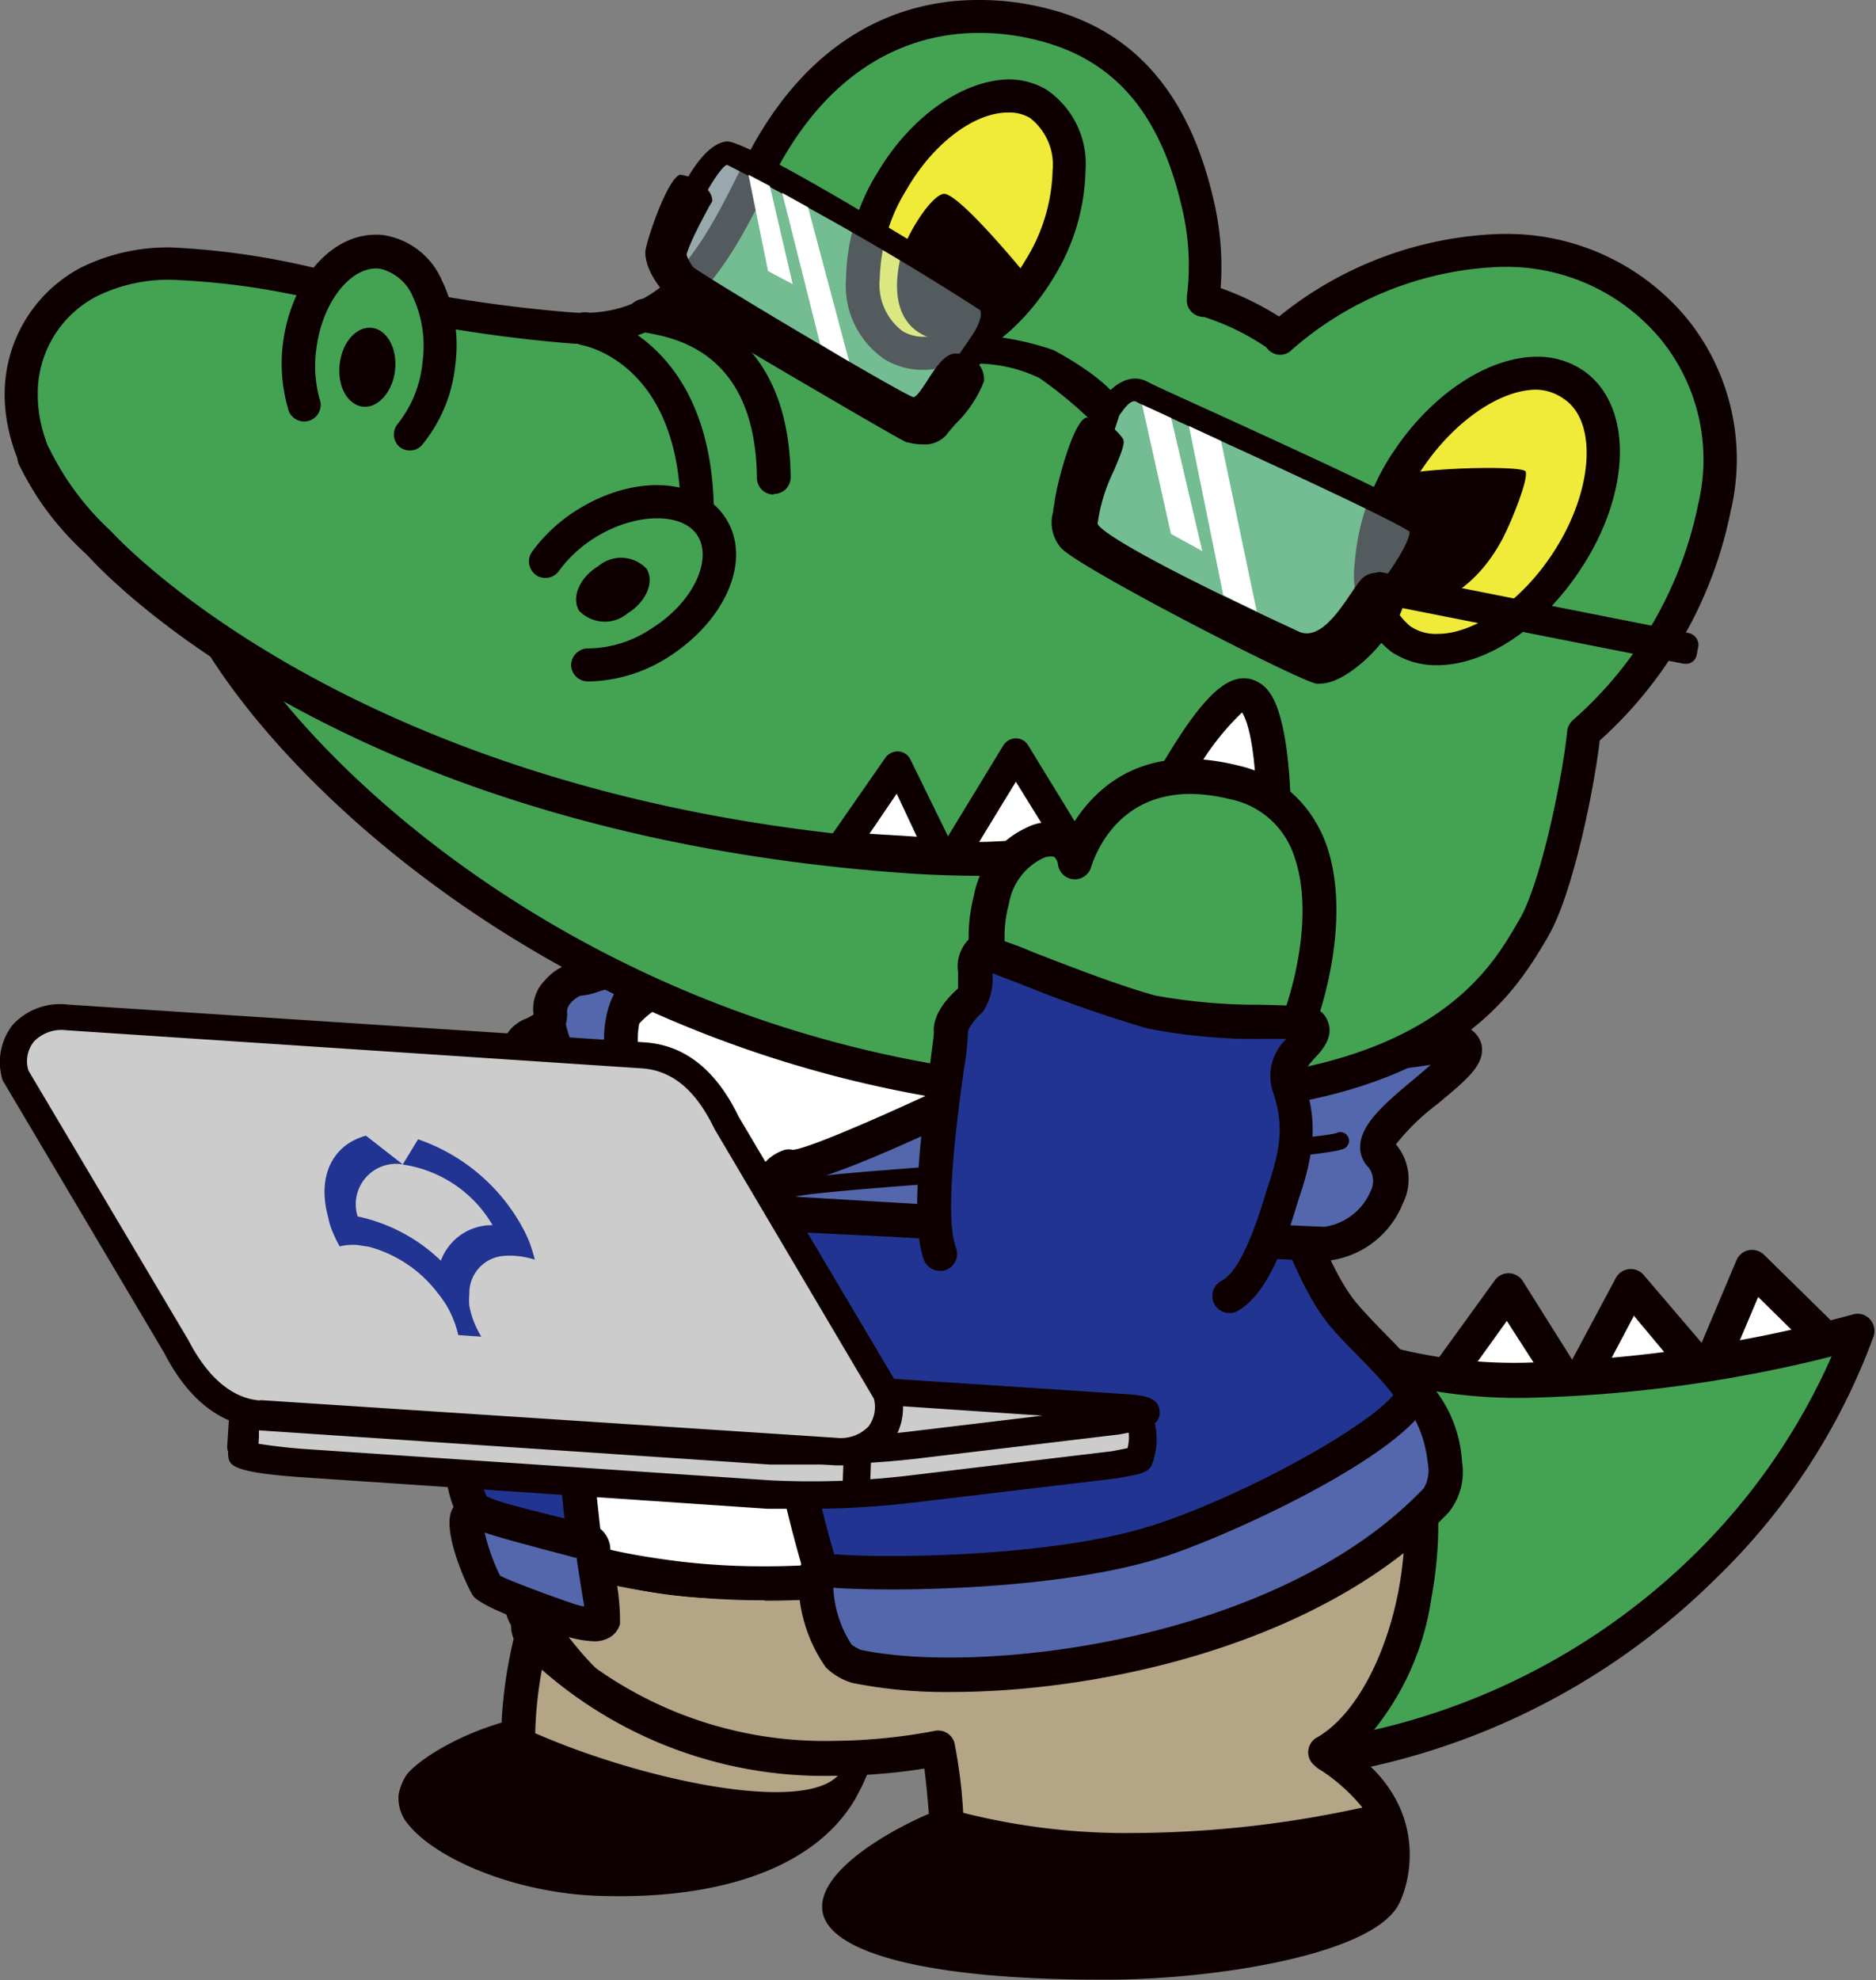 <svg xmlns="http://www.w3.org/2000/svg" viewBox="0 0 92.89 98.03"><rect x="0" y="0" width="92.89" height="98.03" fill="#808080" stroke="none"/><defs><style>.cls-1,.cls-2{fill:#0e0000;}.cls-1,.cls-11,.cls-12,.cls-3,.cls-4,.cls-5,.cls-6,.cls-7,.cls-8,.cls-9{fill-rule:evenodd;}.cls-3{fill:#b3a585;}.cls-4{fill:#fff;}.cls-10,.cls-5{fill:#44a253;}.cls-6{fill:#38383a;}.cls-14,.cls-7{fill:#213491;}.cls-8{fill:#5467ac;}.cls-9{fill:#f0ea39;}.cls-11{fill:#bde3ef;fill-opacity:0.4;}.cls-12,.cls-13{fill:#ccc;}</style></defs><title>wani_engineering</title><g id="レイヤー_2" data-name="レイヤー 2"><g id="レイヤー_1-2" data-name="レイヤー 1"><path class="cls-1" d="M27.44,85.56c.26-2,1.42-6.06,2.27-6l14-1.11c1.13,2-1,8.18-1.76,9.78-1.95,3.87-6.8,5-12,5s-9.75-2.7-9.51-4.17C20.64,88.07,23.44,85.94,27.44,85.56Z"/><path class="cls-2" d="M42.38,89c-2,3.48-6.73,5-12.4,4.86-4.32-.06-8.32-1.81-9.7-3.47a2,2,0,0,1-.54-1.57,2.78,2.78,0,0,1,.34-.88c.36-.63,3-2.55,6.7-3.09a19.46,19.46,0,0,1,1.61-5.11c.15-.25.57-1,1.28-1l14-1.11a.75.75,0,0,1,.72.38c1.38,2.45-1,9-1.75,10.49-.09.17-.18.35-.27.51Zm-21-.31a1.33,1.33,0,0,0-.16.38c0,.19.59,1,2.44,1.87A16.22,16.22,0,0,0,30,92.39c5.38.08,9.64-1.24,11.31-4.55.89-1.77,2.37-6.7,1.93-8.65L29.88,80.25a2,2,0,0,0-.18.27,18.66,18.66,0,0,0-1.52,5.14.74.74,0,0,1-.67.65,10.45,10.45,0,0,0-6.12,2.41Z"/><path class="cls-3" d="M25.65,86.34c-1-1.66.64-6.94,1.59-7.06l15.4-3.4c1.56,2.05.77,9.26-.27,11.44C40.29,91.71,26.68,88,25.65,86.34Z"/><path class="cls-2" d="M42.6,88.32c-.05.13-.1.24-.15.35-1.06,2.24-4.36,2.62-9.79,1.11a55.3,55.3,0,0,1-7.36-2.67.82.82,0,0,1-.49-.76,22.25,22.25,0,0,1,1-6.58c.12-.3.48-1.19,1.27-1.32l15.37-3.39a.84.84,0,0,1,.85.31c.82,1.06,1,3.23.71,6.45a28.09,28.09,0,0,1-1.42,6.5ZM26.5,85.8C32,88.21,40.58,90,41.74,87.54c0-.08.07-.16.11-.25C42.8,84.91,43,79,42.2,76.84L27.54,80.08a1.64,1.64,0,0,0-.15.32,20,20,0,0,0-.89,5.4Z"/><polygon class="cls-4" points="78.19 68.44 80.73 63.67 84.23 67.78 78.19 68.44"/><path class="cls-2" d="M78.19,69.29a.85.85,0,0,1-.74-1.24L80,63.28a.84.84,0,0,1,1.39-.16l3.51,4.11a.85.85,0,0,1-.55,1.39l-6,.66Zm2.7-4.13-1.2,2.27,2.87-.31-1.67-2Z"/><polygon class="cls-4" points="84.64 67.72 86.75 62.75 90.6 66.54 84.64 67.72"/><path class="cls-2" d="M84.64,68.56a.84.84,0,0,1-.77-1.17l2.11-5a.84.84,0,0,1,.61-.5.86.86,0,0,1,.76.23l3.85,3.78a.86.86,0,0,1,.21.85.82.82,0,0,1-.64.58l-6,1.19Zm2.41-4.34-1,2.36L88.88,66l-1.83-1.8Z"/><polygon class="cls-4" points="71.5 68.28 74.66 63.89 77.57 68.44 71.5 68.28"/><path class="cls-2" d="M77.57,69.29h0l-6.08-.17a.85.85,0,0,1-.66-1.34L74,63.4a.84.84,0,0,1,1.39,0L78.28,68a.85.85,0,0,1,0,.87.87.87,0,0,1-.74.43Zm-4.46-1.81,2.89.07-1.39-2.16-1.5,2.09Z"/><path class="cls-5" d="M31.26,51.37C28.09,53.12,22.85,60.7,22.61,69a13.41,13.41,0,0,0,1.61,6.54C27.54,82.41,34.79,88.21,46.63,86c1.84.61,8.4,2.42,18,1.09,17.92-2.48,25.72-16,27.38-21.25-3.74,1-16,3.88-23.71,1.51-5.22-1.61-7.19-8.35-6.64-13.06S34.56,49.55,31.26,51.37Z"/><path class="cls-2" d="M57.85,88.45A37.53,37.53,0,0,1,46.57,86.9a28.59,28.59,0,0,1-5.06.46A21.58,21.58,0,0,1,25.79,81.1c-1.61-1.64-.49-3.86-1.36-5.85a14.94,14.94,0,0,1-1.62-6.5c.24-8.46,4.52-16.17,8-18.12,1.62-.89,7.13-1.21,11.74-1.21,2.74,0,16.55.16,19.37,3.33a2.1,2.1,0,0,1,.57,1.68c-.47,4,1.13,10.64,6,12.15a24.17,24.17,0,0,0,7,.88,68.62,68.62,0,0,0,16.26-2.39.81.81,0,0,1,.83.23.85.85,0,0,1,.2.83,31.9,31.9,0,0,1-7.81,12A35,35,0,0,1,64.77,88a49.53,49.53,0,0,1-6.92.49ZM46.63,85.19a.86.86,0,0,1,.27,0,35.77,35.77,0,0,0,11,1.52,49.2,49.2,0,0,0,6.69-.47A33.3,33.3,0,0,0,83.85,77a31.61,31.61,0,0,0,6.84-9.85,68,68,0,0,1-15.13,2.05,25.39,25.39,0,0,1-7.47-1c-5.91-1.81-7.79-9.25-7.23-14,0,0,0-.16-.16-.36-1.45-1.63-8.89-2.76-18.11-2.76-6,0-10,.5-10.92,1-3.13,1.73-9.08,9-9.3,16.69a14.36,14.36,0,0,0,1.34,6.34A16.92,16.92,0,0,0,27,79.92a20,20,0,0,0,14.52,5.75,27.61,27.61,0,0,0,5-.46l.15,0Z"/><path class="cls-1" d="M46.86,90.39c.08-1.76,0-6.61.94-6.71l17.42-1.42c.74.81-1.28,3.66.94,5,3.85,2.36,2.77,5.82,2.41,6.58-.86,1.78-7.49,3.3-13.73,3.33-9.56,0-13.23-1.58-13.29-2.73S44.63,91.17,46.86,90.39Z"/><path class="cls-2" d="M54.51,98c-8.52,0-13.68-1.32-13.8-3.52-.11-1.94,3.45-3.92,5.33-4.71,0-.16,0-.34,0-.53.09-4.26.28-6.29,1.66-6.43h0l17.43-1.42a.86.86,0,0,1,.69.27c.56.61.39,1.47.24,2.3-.24,1.26-.32,2.06.52,2.57,3.9,2.4,3.48,6.06,2.72,7.66C68.1,96.79,60,98,54.85,98ZM42.4,94.38c.33.47,3.11,2,12.11,2h.33c6.74,0,12.43-1.72,13-2.84.07-.14,1.52-3.29-2.08-5.5-1.89-1.16-1.51-3.14-1.29-4.32,0-.15.06-.34.09-.51L48.14,84.5a23.93,23.93,0,0,0-.4,4.81c0,.44,0,.81,0,1.12a.86.86,0,0,1-.57.76c-2.33.81-4.6,2.54-4.74,3.19Z"/><path class="cls-3" d="M68.1,67.92a1.75,1.75,0,0,0-1.16-.28c-6.39,8-27,11.81-34.61,10.33-8.83-1.73-7.68-8.52-7.68-8.52-.26,9.14,5.88,20.12,21.8,17.12a25,25,0,0,1,.41,3.82c9.92,2.92,21.81-.3,21.81-.3-.44-1.74-3-3.13-3.1-3.32C70.21,84.17,72.36,73.11,68.1,67.92Z"/><path class="cls-2" d="M56.29,92.46h0a34.47,34.47,0,0,1-9.66-1.26.84.84,0,0,1-.61-.85c0-.38-.13-1.87-.25-2.8a29.11,29.11,0,0,1-4.5.36,21.2,21.2,0,0,1-15.43-6.18c-1.48-1.51.66-3.47-.21-5.28-1.12-2.36-3.15-4.39-3.08-6.88a.84.84,0,0,1,1.65-.2c.08.25.1,6.17,8.29,7.77a20.14,20.14,0,0,0,3.78.3c8.88,0,24.68-3.68,30-10.33a.83.83,0,0,1,.46-.29,1.53,1.53,0,0,1,.38,0,2.43,2.43,0,0,1,1.62.6c2.22,2.7,3,7.06,2.15,11.66A13.51,13.51,0,0,1,67,86.78a6.2,6.2,0,0,1,2.46,3.1.83.83,0,0,1-.59,1,53.34,53.34,0,0,1-12.6,1.56Zm-8.6-2.72a33,33,0,0,0,8.6,1,53.62,53.62,0,0,0,11.17-1.26,9,9,0,0,0-2-1.81,1.9,1.9,0,0,1-.49-.39.82.82,0,0,1-.18-.69.84.84,0,0,1,.42-.58C67,85,68.59,82.19,69.25,78.73c.75-4,.09-7.88-1.72-10.17a1,1,0,0,0-.2-.06c-3.35,3.9-9.47,6.41-14.07,7.83a61.23,61.23,0,0,1-17,2.8,22.64,22.64,0,0,1-4.1-.33,15.36,15.36,0,0,1-9.26-5.29,16.92,16.92,0,0,0,4.14,7,19.57,19.57,0,0,0,14.22,5.67,27.62,27.62,0,0,0,5-.49.84.84,0,0,1,1,.59,24.9,24.9,0,0,1,.43,3.41Z"/><path class="cls-4" d="M31.43,49.32c-3.18,1.76-9.66,11.78-9.71,19.92,0,2.76,3.84,7.93,11.56,8.84,10.8,1.26,26.57-2.72,34.57-10.23-3.22-2.27-7.28-5.92-6.64-13.06C61.63,50.07,34.73,47.5,31.43,49.32Z"/><path class="cls-2" d="M37.85,79.22h0a36.79,36.79,0,0,1-4.3-.24c-7.95-.93-9.63-3.2-9.61-6.56,0-4.76-.79-12,.78-14.64,1.78-3,4.81-7,6.68-8,1.63-.89,6.46.19,11.08.19,2.72,0,16.44.16,19.33,3.31a2.16,2.16,0,0,1,.61,1.68c-.59,6.56,3,10,6.28,12.29a.86.86,0,0,1,.36.63.84.84,0,0,1-.26.67c-6.7,6.3-19.43,10.69-30.95,10.69Zm4.63-27.58c-6,0-9.16-2.11-10.07-1.61-1.33.74-4.38,5.49-6.24,8.61-1.46,2.45-.52,9.41-.54,13.79,0,2.41.89,4,8.12,4.88a35.42,35.42,0,0,0,4.1.23c9.07,0,21.73-3.28,29-9.55-3.36-2.55-6.76-6.37-6.14-13.2a.52.52,0,0,0-.18-.39c-1.49-1.63-8.92-2.76-18.08-2.76Z"/><path class="cls-6" d="M44.92,68c1.27.49,6.17.65,7.93.48l-.11,1.82c-1,.63-7.15.62-8.28-.61Z"/><path class="cls-2" d="M49.56,71.12c-.73,0-4.4-.05-5.41-1.15a.45.45,0,0,1-.09-.4l.46-1.69a.47.47,0,0,1,.21-.27.43.43,0,0,1,.35,0,25.73,25.73,0,0,0,5.89.51c.76,0,1.41,0,1.84-.06a.41.41,0,0,1,.33.12.39.39,0,0,1,.13.32l-.11,1.82a.41.41,0,0,1-.2.33,9.12,9.12,0,0,1-3.4.48Zm-4.62-1.58a10.86,10.86,0,0,0,4.62.74A10.86,10.86,0,0,0,52.33,70l.07-1.09c-.4,0-.89,0-1.43,0a32.22,32.22,0,0,1-5.75-.44l-.28,1Z"/><path class="cls-7" d="M51.22,54.8c3.18.1,11.2.14,11.2.14s1.94,7.7,4.16,10.24,4.72,4.1,4.08,7.2c-.42,2.05-9.22,11.23-28.82,9A63.35,63.35,0,0,1,38,58.82C41.59,59.42,51.81,58.44,51.22,54.8Z"/><path class="cls-2" d="M47.92,82.55a54.28,54.28,0,0,1-6.17-.37.86.86,0,0,1-.71-.57,63.85,63.85,0,0,1-3.86-22.79.85.85,0,0,1,1-.83C41,58.45,48,57.88,50,55.91a1,1,0,0,0,.39-1,.83.83,0,0,1,.2-.69.94.94,0,0,1,.67-.29c3.13.1,11.09.14,11.17.14a.85.85,0,0,1,.82.64c0,.08,1.91,7.53,4,9.89.45.52.92,1,1.37,1.46,1.8,1.84,3.5,3.58,2.9,6.47C71,74.87,63.7,82.55,47.92,82.55Zm-5.45-2c18.26,2,27-6.45,27.36-8.34s-.62-3.07-2.45-4.95c-.47-.48-1-1-1.44-1.52-2-2.25-3.65-8-4.18-10-1.79,0-6.84,0-9.73-.11a3,3,0,0,1-.84,1.44c-2.27,2.26-8.76,3-12.31,2.67A61.5,61.5,0,0,0,42.47,80.55Z"/><path class="cls-7" d="M24.57,78.32a5.38,5.38,0,0,0-.95-3.39c-1.27-1.7-.53-5.31-.53-7.42,0-7.52,3.53-19,10.24-18.75-7,1.34-4,6.81-1.9,8.19C26.94,60.09,28.3,70.13,29,76.77a16.18,16.18,0,0,1,.22,3.35Z"/><path class="cls-2" d="M29.2,81a.85.85,0,0,1-.31-.06l-4.62-1.8a1,1,0,0,1-.3-.19,1.3,1.3,0,0,1-.28-1,3.55,3.55,0,0,0-.75-2.48c-1.14-1.53-1-4-.79-6.17.05-.64.09-1.25.09-1.76,0-5.86,2-13.73,5.89-17.44a6.92,6.92,0,0,1,5.24-2.16.85.85,0,0,1,.12,1.68c-1.5.29-3.35.95-3.65,2.49s1,3.47,2.05,4.16a.86.86,0,0,1,0,1.41C28.1,60.32,29,69.08,29.7,75.48l.25,2.4a10.59,10.59,0,0,1,.1,2.3.86.86,0,0,1-.85.79Zm-3.81-3.24,3,1.15c0-.22-.05-.48-.08-.81L28,75.66c-.67-6.38-1.57-15,2.1-18.7a6.8,6.8,0,0,1-2-4.27c-2.72,3.74-4.17,10.11-4.17,14.82,0,.55-.05,1.2-.1,1.89-.13,1.78-.3,4,.46,5A5.23,5.23,0,0,1,25.39,77.73Z"/><path class="cls-8" d="M32,56.39s-4.29-8.82,3-8.34c-2.35-1.13-5.78.39-6.2.39a1.84,1.84,0,0,0-1.54,1.75c.11,1.06-1.43.79-1.59,1.85s.85,4.47,6.1,5.32C32,57.4,32,57,32,56.39Z"/><path class="cls-2" d="M31.77,58.21l-.18,0c-5.64-.91-7-4.69-6.79-6.27a2,2,0,0,1,1.31-1.54,3.28,3.28,0,0,0,.31-.18A2,2,0,0,1,27,48.51a2.72,2.72,0,0,1,1.76-.92l.37-.12c1.31-.4,4-1.22,6.2-.18a.85.85,0,0,1-.43,1.61c-1.46-.09-2.43.21-2.91.92-1.07,1.59.23,5.09.76,6.2a.75.75,0,0,1,.09.3,1.89,1.89,0,0,1-.36,1.62A1.1,1.1,0,0,1,31.77,58.21ZM30.63,48.8c-.39.1-.74.21-1,.29a3.25,3.25,0,0,1-.86.2c-.12,0-.73.4-.69.81a1.77,1.77,0,0,1-1.2,1.79c-.31.16-.39.21-.4.28-.07.52.46,3.22,4.58,4.19-.58-1.3-2-5.15-.46-7.49A.43.43,0,0,0,30.63,48.8Z"/><path class="cls-8" d="M49.51,53.42S40,58.06,39,57.71c-.57.07-1.89,2.26.65,2.4s24.6,1.47,25.94,1.47c2.1,0,4.23-3,2.82-4.42s5.78-4.94,3.73-5.58C66,52.78,49.51,53.42,49.51,53.42Z"/><path class="cls-2" d="M65.56,62.43c-1,0-11.5-.62-21.29-1.2L39.57,61c-2.08-.11-2.29-1.43-2.3-1.83a2.28,2.28,0,0,1,1.59-2.25.81.81,0,0,1,.38,0c.73,0,5.74-2.21,9.9-4.24a1,1,0,0,1,.34-.09c.16,0,16.53-.64,22.47-1.82a.81.81,0,0,1,.41,0,1.28,1.28,0,0,1,1,.95c.19,1-.76,1.74-2.18,2.93a11,11,0,0,0-2.06,2,2.68,2.68,0,0,1,.34,2.93A4.56,4.56,0,0,1,65.56,62.43ZM39,59.09s.13.14.7.17l4.7.28c7.06.42,20.2,1.19,21.19,1.19A2.93,2.93,0,0,0,67.85,59a1.12,1.12,0,0,0-.07-1.19,1.42,1.42,0,0,1-.43-1.1c.05-1.11,1.33-2.18,2.69-3.31l.81-.69c-6.5,1-19.37,1.53-21.13,1.6-7.31,3.57-9.67,4.24-10.54,4.3a.79.79,0,0,0-.21.53Z"/><path class="cls-2" d="M39.2,59.26a.42.42,0,0,1-.1-.83c1.08-.27,6.76-.67,12.78-1.09,6.32-.45,13.49-1,14.29-1.25a.43.43,0,1,1,.3.8c-.86.31-6.31.72-14.53,1.29-5.72.41-11.63.82-12.64,1.07Z"/><path class="cls-2" d="M31.21,56.74a.43.43,0,0,1-.28-.11c-.18-.16-4.42-4-3.81-7.63a.41.41,0,0,1,.49-.34.43.43,0,0,1,.35.49C27.42,52.33,31.46,56,31.5,56a.43.43,0,0,1,0,.6A.43.43,0,0,1,31.21,56.74Z"/><path class="cls-5" d="M10.18,30.48c4.68,8.9,19.66,21.57,40.24,23.58,20.29,2,24-5.62,25.5-8.14,1.17-2,2.25-7.5,2.46-9.65a20.15,20.15,0,0,0,6.48-11.16A10.4,10.4,0,0,0,74.33,12.4a17.24,17.24,0,0,0-11,4.34,10.21,10.21,0,0,0-3.81-1.87A13.19,13.19,0,0,0,59.28,10c-1.09-4.68-3.5-7.88-8-8.91-4.2-1-10.11-.06-13.82,7.41-2,3.92-3.94,8-9.16,7.71C17,15.53,9.73,11.14,4.35,14-.2,16.38-1.51,24.4,10.18,30.48Z"/><path class="cls-2" d="M57.11,55.2h0a62.57,62.57,0,0,1-6.77-.33C28.83,52.77,14,39.27,9.58,31.09,1.47,26.79.24,22,.23,19.56A7.09,7.09,0,0,1,4,13.25a9.73,9.73,0,0,1,4.5-1,37.94,37.94,0,0,1,8.19,1.3,70.57,70.57,0,0,0,11.68,1.92c4.6.3,6.41-3.3,8.32-7.13l.06-.12C40.05,1.47,44.92,0,48.41,0a13.19,13.19,0,0,1,3.05.33c4.55,1,7.37,4.16,8.62,9.52a14.39,14.39,0,0,1,.36,4.41,14.29,14.29,0,0,1,2.89,1.41,18.3,18.3,0,0,1,11-4.09h.22a11.57,11.57,0,0,1,9,4.21,11.07,11.07,0,0,1,2.15,9.49,20.76,20.76,0,0,1-6.49,11.38c-.28,2.44-1.35,7.63-2.54,9.67l-.13.23C75,49.12,71.58,55.09,57.11,55.2ZM8.48,13.85a8,8,0,0,0-3.75.85,5.41,5.41,0,0,0-2.86,4.86c0,3.61,3.17,7.33,8.69,10.2a.7.7,0,0,1,.34.34C15,38,29.43,51.19,50.5,53.25a61.85,61.85,0,0,0,6.6.32c13.54-.1,16.65-5.51,18-7.82l.14-.24c1.07-1.83,2.15-7.15,2.36-9.32a.85.85,0,0,1,.27-.53,19.33,19.33,0,0,0,6.22-10.72,9.43,9.43,0,0,0-1.83-8.11,9.92,9.92,0,0,0-7.69-3.62h-.19a16.55,16.55,0,0,0-10.41,4.1.8.8,0,0,1-.73.24.81.81,0,0,1-.53-.35,12.12,12.12,0,0,0-3.09-1.51.86.86,0,0,1-.6-.23.8.8,0,0,1-.25-.68v-.11a12.24,12.24,0,0,0-.26-4.45c-1.11-4.76-3.46-7.4-7.4-8.29a11.48,11.48,0,0,0-2.66-.3c-3,0-7.28,1.31-10.25,7.28L38.12,9c-1.95,3.92-4.17,8.4-9.88,8a72.13,72.13,0,0,1-11.94-2A36.75,36.75,0,0,0,8.48,13.85Z"/><path class="cls-5" d="M15,19.93a7.13,7.13,0,0,1-.19-2.76c.33-2.83,2.15-4.94,4-4.72s3.17,2.71,2.83,5.55a6.67,6.67,0,0,1-1.43,3.49"/><path class="cls-2" d="M20.31,22.3a.8.8,0,0,1-.54-.19A.82.82,0,0,1,19.68,21a5.76,5.76,0,0,0,1.24-3.06,5.84,5.84,0,0,0-.49-3.28,2.34,2.34,0,0,0-1.63-1.36c-1.42-.16-2.86,1.67-3.14,4a6.17,6.17,0,0,0,.16,2.44.82.82,0,1,1-1.57.44A8,8,0,0,1,14,17.08c.4-3.34,2.58-5.72,5-5.44a3.78,3.78,0,0,1,2.88,2.24,7.4,7.4,0,0,1,.66,4.21A7.38,7.38,0,0,1,20.92,22,.78.78,0,0,1,20.31,22.3Z"/><path class="cls-1" d="M19.56,18.35c-.13,1.07-.85,1.87-1.6,1.78s-1.27-1-1.14-2.11.85-1.88,1.6-1.79S19.69,17.27,19.56,18.35Z"/><path class="cls-2" d="M34.53,25.78A.83.83,0,0,1,33.7,25c-.19-6.8-4.43-7.83-4.91-7.92a.82.82,0,0,1,.31-1.61c.61.12,6,1.41,6.24,9.48a.82.82,0,0,1-.8.84Z"/><path class="cls-9" d="M77.48,27.9c-2.35,3.48-6,5.14-8.11,3.7s-1.94-5.42.41-8.9,6-5.14,8.11-3.7S79.83,24.42,77.48,27.9Z"/><path class="cls-2" d="M71.19,32.93a4,4,0,0,1-2.28-.65,4.79,4.79,0,0,1-1.83-4.4,11.37,11.37,0,0,1,2-5.64c1.87-2.76,4.6-4.56,7-4.58a4,4,0,0,1,2.28.66c2.54,1.71,2.45,6.12-.19,10C76.29,31.12,73.56,32.92,71.19,32.93Zm4.89-13.64c-1.81,0-4.07,1.57-5.62,3.86A9.7,9.7,0,0,0,68.71,28a3.22,3.22,0,0,0,1.12,3,2.23,2.23,0,0,0,1.35.38c1.81,0,4.07-1.56,5.62-3.86,2.07-3.05,2.36-6.61.64-7.77A2.44,2.44,0,0,0,76.08,19.29Z"/><path class="cls-9" d="M51.47,13.31c-2,3.3-5.22,5-7.23,3.79s-2.05-4.86-.07-8.17,5.21-5,7.23-3.79S53.45,10,51.47,13.31Z"/><path class="cls-2" d="M45.74,18.31a3.68,3.68,0,0,1-1.92-.51,4.41,4.41,0,0,1-1.93-4,10.26,10.26,0,0,1,1.58-5.29C45.12,5.75,47.65,4,49.9,3.93a3.7,3.7,0,0,1,1.92.51,4.44,4.44,0,0,1,1.93,4,10.51,10.51,0,0,1-1.58,5.3C50.51,16.49,48,18.29,45.74,18.31ZM49.91,5.57c-1.67,0-3.7,1.53-5,3.78a8.8,8.8,0,0,0-1.35,4.45,2.88,2.88,0,0,0,1.14,2.6,2,2,0,0,0,1.07.27c1.66,0,3.69-1.53,5-3.78a8.8,8.8,0,0,0,1.35-4.45A2.93,2.93,0,0,0,51,5.84,2,2,0,0,0,49.91,5.57Z"/><path class="cls-2" d="M38.3,24.48a.82.82,0,0,1-.82-.81c-.07-6.22-4-6.94-5.54-7.21l-.21,0a.83.83,0,0,1-.65-1,.82.82,0,0,1,1-.64l.19,0c4.51.82,6.82,3.78,6.88,8.8a.82.82,0,0,1-.8.83Z"/><path class="cls-1" d="M75.54,23.34c.15.35-.64,2.36-1.13,3.31-1.32,2.53-3.63,3.88-5.16,3S67.58,26.6,68.6,24c0-.07.12-.19.15-.27C69.27,23.17,75.39,23,75.54,23.34Z"/><path class="cls-1" d="M46.7,9.6c-.69.16-1.89,2.18-2.1,3.1-.57,2.45.24,3.75,1.73,4.1a4.07,4.07,0,0,0,4.38-3.3S47.39,9.44,46.7,9.6Z"/><path class="cls-10" d="M55.19,42.14s-2.33.63-10,.26C16.84,40.5,4.9,26.86,4.9,26.86a14.29,14.29,0,0,1-3.19-4.25"/><path class="cls-2" d="M49.6,43.36c-1.23,0-2.69,0-4.41-.11C16.76,41.34,4.76,28,4.27,27.42h0A14.8,14.8,0,0,1,.94,23a.85.85,0,0,1,1.54-.72,13.72,13.72,0,0,0,3,4c.21.22,12.18,13.48,39.84,15.34,7.29.35,9.66-.24,9.68-.24A.84.84,0,1,1,55.41,43,25,25,0,0,1,49.6,43.36Z"/><polygon class="cls-4" points="46.61 42.22 44.49 37.87 41.7 41.91 46.61 42.22"/><path class="cls-2" d="M46.63,42.94h-.06l-4.91-.3a.71.71,0,0,1-.6-.41.69.69,0,0,1,0-.72l2.78-4a.74.74,0,0,1,.65-.31.7.7,0,0,1,.59.4l2.13,4.35a.74.74,0,0,1,0,.72.75.75,0,0,1-.58.32ZM43,41.27l2.4.15-1-2.13-1.36,2Z"/><path class="cls-4" d="M50.31,42.33c1.38.05,3.18.18,3.18.18L50.3,37.28l-3.16,5.2S49.74,42.31,50.31,42.33Z"/><path class="cls-2" d="M53.63,43.22h-.19s-1.81-.13-3.15-.18c-.4,0-2.08.08-3.11.14a.7.7,0,0,1-.66-.34.72.72,0,0,1,0-.75l3.16-5.19a.74.74,0,0,1,.62-.35.71.71,0,0,1,.61.35l3.2,5.22a.73.73,0,0,1-.48,1.09Zm-5.16-1.54c.74,0,1.55-.08,1.87-.07l1.82.09-1.86-3-1.83,3Z"/><path class="cls-5" d="M27,27.84A7.05,7.05,0,0,1,29,26c2.42-1.52,5.21-1.43,6.23.19s-.13,4.17-2.55,5.68a6.56,6.56,0,0,1-3.61,1.08"/><path class="cls-2" d="M29.28,33.73h-.2a.82.82,0,0,1-.8-.84.84.84,0,0,1,.84-.79,5.72,5.72,0,0,0,3.16-1c2-1.25,3-3.34,2.28-4.55s-3.09-1.19-5.09.06a6.4,6.4,0,0,0-1.8,1.66.82.82,0,0,1-1.14.19.83.83,0,0,1-.19-1.14,8,8,0,0,1,2.26-2.09c2.85-1.78,6.07-1.58,7.35.45s0,5-2.8,6.81A7.55,7.55,0,0,1,29.28,33.73Z"/><path class="cls-1" d="M31.08,30.36a1.76,1.76,0,0,1-2.4-.12c-.4-.65,0-1.64.94-2.21a1.74,1.74,0,0,1,2.39.12C32.42,28.8,32,29.79,31.08,30.36Z"/><path class="cls-4" d="M60.26,40.36a7.24,7.24,0,0,1-2.55-1.13s2.68-5.18,4-4.84,1.34,6.15,1.34,6.15A7,7,0,0,1,60.26,40.36Z"/><path class="cls-2" d="M62.92,34.36c1,1.57,1,5.73,1,6.2a.84.84,0,0,1-.68.81,7.86,7.86,0,0,1-3.16-.19,8.2,8.2,0,0,1-2.88-1.29.85.85,0,0,1-.22-1c0-.06.7-1.35,1.55-2.63,1.41-2.1,2.43-2.89,3.41-2.64a1.66,1.66,0,0,1,1,.79Zm-4.09,4.57a7.53,7.53,0,0,0,1.64.61,7,7,0,0,0,1.73.22c0-1.59-.22-3.75-.7-4.49a13,13,0,0,0-2.67,3.66Z"/><path class="cls-5" d="M58.22,62.71c1.7-1,5.54-7.3,5.12-10.17,1.36-1.79,4.62-12.12-2.2-13.82-5.68-1.42-7.54,2.67-8,4,0,0-.16-1.71-1.93-1-3,1.15-2.66,6.38-1.8,7.39-1.71,2.2-1.36,9.71-.25,11.38"/><path class="cls-2" d="M65,40.46a5.91,5.91,0,0,0-3.68-2.56C56.45,36.67,54.08,39.15,53,41a2.24,2.24,0,0,0-2.1-.06,4.62,4.62,0,0,0-2.68,3.41,8.14,8.14,0,0,0,.21,4.75c-1.55,2.87-1.21,9.93,0,11.83v0A.85.85,0,0,0,49.91,60l0,0c-.94-1.47-1.18-8.56.23-10.38a.83.83,0,0,0,0-1.06,6.21,6.21,0,0,1-.18-3.83,3.05,3.05,0,0,1,1.65-2.23.87.87,0,0,1,.59-.08.63.63,0,0,1,.19.4A.84.84,0,0,0,54,43c.35-1.12,1.89-4.69,6.94-3.43a4.21,4.21,0,0,1,3.15,2.84c1.21,3.45-.6,8.59-1.42,9.66a.9.9,0,0,0-.16.64c.38,2.52-3.27,8.5-4.69,9.3a.84.84,0,0,0-.32,1.15.83.83,0,0,0,1.14.32c1.21-.68,2.74-2.95,3.69-4.7.77-1.42,2-4,1.89-6,1.12-1.82,2.79-7.15,1.46-10.95A6.48,6.48,0,0,0,65,40.46Z"/><path class="cls-7" d="M60.88,64.17c1.55-.79,2.47-4.49,2.68-5.09.88-2.57.76-3.83.26-5.35s1.59-2.21,1.16-2.95c-.21-.37-5.44,0-8-.71-3.06-.82-7.6-2.81-8.33-3s-.13,1.71-.7,2.41c0,0-1,.88-.91,1.51s-1.43,8.53-.55,11"/><path class="cls-2" d="M60.88,65a.86.86,0,0,1-.76-.46.85.85,0,0,1,.37-1.14c.69-.35,1.41-1.77,2.15-4.22l.12-.39c.8-2.32.72-3.4.25-4.8a2.5,2.5,0,0,1,.69-2.56l-1.24,0a27.7,27.7,0,0,1-5.65-.52,65.37,65.37,0,0,1-6.23-2.18l-1.44-.55a3,3,0,0,1-.48,1.92,2.78,2.78,0,0,0-.73.93,12.6,12.6,0,0,1-.2,1.88c-.32,2.35-1,7.24-.39,8.87a.85.85,0,0,1-.51,1.09.87.87,0,0,1-1.09-.52c-.66-1.87-.19-6,.31-9.67.09-.69.19-1.4.19-1.56-.09-1,.89-1.92,1.2-2.19,0,0,0-.53,0-.8a1.92,1.92,0,0,1,.5-1.6,1.1,1.1,0,0,1,.92-.21,19.2,19.2,0,0,1,2.33.83c1.77.69,4.2,1.63,6,2.13a28.3,28.3,0,0,0,5.26.46c2.32.06,2.88.07,3.21.64.49.86-.17,1.58-.56,2s-.65.78-.54,1.1c.56,1.7.69,3.14-.26,5.89l-.1.33c-.61,2-1.51,4.48-3,5.24A.73.73,0,0,1,60.88,65Z"/><path class="cls-11" d="M54.88,20.32s.85-1.41,1.69-.95S70.07,25.42,70.35,26c.44,1-2.1,4-3.24,5.31a2.66,2.66,0,0,1-2.66,1.13c-.86,0-10.09-5.09-10.8-5.46s-.55-1.13-.31-1.95S54.88,20.32,54.88,20.32Z"/><path class="cls-2" d="M65,33.06h-.45c-.64,0-2.56-.9-10.27-5l-.9-.49c-1.22-.63-.8-2-.6-2.64.24-.82,1.54-4.74,1.54-4.74a.34.34,0,0,1,.06-.12c.42-.71,1.42-1.75,2.48-1.15.23.13,1.64.77,3.27,1.51,9.57,4.37,10.55,4.95,10.75,5.39.57,1.23-1.5,3.92-3.33,6A3.17,3.17,0,0,1,65,33.06ZM55.42,20.57c-.17.53-1.28,3.9-1.51,4.64-.3,1-.18,1.15,0,1.25l.92.49c7.29,3.93,9.28,4.84,9.67,4.91a2.14,2.14,0,0,0,2.16-.93c2-2.2,3.12-4,3.14-4.61-1-.67-7.15-3.49-10.17-4.87-2-.92-3.1-1.41-3.36-1.56S55.66,20.22,55.42,20.57Z"/><path class="cls-11" d="M48.56,17s1-1.36.37-2.06S36.67,7.53,36.09,7.58c-1,.08-2.21,2.57-2.69,4s.9,2.46,1.32,3.11,9.38,5.62,10,6,1.12-.07,1.64-.63S48.56,17,48.56,17Z"/><path class="cls-2" d="M45.15,21.46a1.4,1.4,0,0,1-.76-.24l-1.68-1c-6.85-3.9-8.23-4.82-8.49-5.22a5.14,5.14,0,0,0-.35-.43,3.23,3.23,0,0,1-1-3.18S34.29,7.15,36,7h0c1.32,0,13.23,7.46,13.31,7.54.93,1-.15,2.57-.32,2.8s-1.73,2.6-2.26,3.17A2.51,2.51,0,0,1,45.15,21.46ZM36,8.16c-.31.06-1.46,1.86-2,3.63-.25.75.19,1.34.8,2a5.8,5.8,0,0,1,.45.57c.47.5,6,3.65,8.07,4.83l1.74,1c.11.08.24.16.89-.54.4-.42,1.69-2.32,2.15-3l0,0c.3-.41.6-1.1.41-1.31A138.82,138.82,0,0,0,36,8.16Z"/><path class="cls-2" d="M68.1,29.83H83.65a.57.57,0,0,1,.57.57v.4a.57.57,0,0,1-.57.57H68.17a.6.6,0,0,1-.6-.6v-.4a.53.53,0,0,1,.53-.53Z" transform="translate(144.4 75.34) rotate(-168.81)"/><path class="cls-1" d="M55.35,20.15l-.64,1.06a21.67,21.67,0,0,0-3.14-2.68,7.6,7.6,0,0,0-3.32-.75l.48-1a14,14,0,0,1,3.34.7S54.77,18.93,55.35,20.15Z"/><path class="cls-2" d="M54.75,21.56l-.19-.2a20.7,20.7,0,0,0-3.1-2.65,7.28,7.28,0,0,0-3.2-.71h-.35l.7-1.39h.14a14,14,0,0,1,3.41.72c.12.06,2.77,1.45,3.38,2.72l.05.1Zm-6.16-4a7,7,0,0,1,3.09.77,19.57,19.57,0,0,1,3,2.52l.44-.73C54.46,19,52,17.73,52,17.72a12.51,12.51,0,0,0-3.11-.66Z"/><polygon class="cls-4" points="38.73 9.55 40.61 17.03 42.06 17.95 40.01 10.26 38.73 9.55"/><polygon class="cls-4" points="37.06 8.65 38.03 13.42 39.25 14.07 38.12 9.21 37.06 8.65"/><path class="cls-1" d="M48.66,18.82a1.26,1.26,0,0,0-1.33-1.29c-.85,0-1.64,2.19-2.11,2.17S34.32,13.38,33.93,13,35.09,10.18,35.2,10c.06-.44-.89-1.23-1.5-1.23-.59.25-1.62,3.19-1.71,3.66s.28,2,2.9,3.59c1.44.85,9.82,5.78,10,5.82s1.31.37,1.89-.35S48.6,19.46,48.66,18.82Z"/><path class="cls-2" d="M45.7,22a3,3,0,0,1-.75-.1H44.9c-.24-.05-9.95-5.77-10-5.83-2.69-1.58-3-3.19-2.94-3.67S33,8.92,33.66,8.65h0A2.07,2.07,0,0,1,35,9.35a.86.86,0,0,1,.27.61v0l-.16.27C34,12.28,33.86,12.84,34,13c.56.52,10.85,6.62,11.23,6.66h0c.15,0,.43-.43.68-.81.41-.64.87-1.35,1.4-1.35h0a1.56,1.56,0,0,1,1.13.51,1.13,1.13,0,0,1,.28.87,5.92,5.92,0,0,1-1.41,2.11c-.17.2-.34.39-.46.55A1.42,1.42,0,0,1,45.7,22Zm-12-13.17c-.52.26-1.53,3-1.64,3.59s.27,2,2.87,3.5,9.73,5.71,10,5.81h0c.83.19,1.42.08,1.75-.34l.47-.55a6.12,6.12,0,0,0,1.38-2,1,1,0,0,0-.25-.74,1.39,1.39,0,0,0-1-.45h0c-.43,0-.89.7-1.26,1.27s-.58.89-.83.89h0c-.52,0-10.91-6.31-11.34-6.7-.26-.25.06-1.09,1.11-2.9l.14-.25a.8.8,0,0,0-.24-.47A1.93,1.93,0,0,0,33.71,8.81Z"/><polygon class="cls-4" points="58.87 21.09 60.57 29.46 62.23 30.27 60.46 21.83 58.87 21.09"/><polygon class="cls-4" points="56.55 20.03 57.98 26.43 59.53 27.28 57.99 20.69 56.55 20.03"/><path class="cls-1" d="M69.33,29.05s-1.15-1-1.84-.17-1.84,3.21-3.29,2.54-10-4.64-10.06-5.52c0-1.17,1.41-3.73,1.28-4.12a2.21,2.21,0,0,0-1.59-.93c-.4.08-1.24,2.76-1.4,4s-.3,1.34.25,2.11S64,33.36,65.2,33.61C66.62,33.89,69.9,30.48,69.33,29.05Z"/><path class="cls-2" d="M65.38,33.84a.83.83,0,0,1-.22,0c-1-.21-12-5.86-12.65-6.75a1.92,1.92,0,0,1-.36-1.77c0-.15.05-.3.07-.49.12-.95.94-4,1.57-4.16a2.4,2.4,0,0,1,1.83,1.08c.08.23-.09.65-.47,1.56a8.42,8.42,0,0,0-.8,2.61c0,.13.7,1.05,9.84,5.29l.1.05c1,.46,1.92-.87,2.59-1.86.16-.24.31-.46.45-.63a1,1,0,0,1,.76-.41,2.2,2.2,0,0,1,1.39.57l0,.08c.37.93-.62,2.27-1.07,2.8C67.6,32.81,66.32,33.84,65.38,33.84ZM53.92,21.05h-.05a11.71,11.71,0,0,0-1.23,3.79c0,.19,0,.35-.07.5a1.5,1.5,0,0,0,.29,1.47c.48.67,11.13,6.33,12.38,6.58.64.13,1.9-.7,2.89-1.89a3.15,3.15,0,0,0,1-2.33,1.71,1.71,0,0,0-1-.43.63.63,0,0,0-.46.26c-.13.16-.27.37-.43.6-.71,1.05-1.79,2.62-3.12,2l-.1-.05C54,26.9,53.93,26.18,53.92,25.9a8.73,8.73,0,0,1,.84-2.78,6,6,0,0,0,.45-1.28A2.26,2.26,0,0,0,53.92,21.05Z"/><path class="cls-12" d="M15.16,72.42,38.06,74a43.79,43.79,0,0,0,6.83-.22l10.26-1.23c.86-.15,1.17-.21,1.26-.32s.44-2.15-.5-2.21L30,68.33c-1.82-.12-4.53.85-6.46,1.09l-11.06.4c-.51.09-.17,2-.4,2.06C11.57,72.05,14,72.34,15.16,72.42Z"/><path class="cls-2" d="M39.91,74.69c-.7,0-1.35,0-1.9,0l-22.9-1.55c-3.69-.24-3.75-.62-3.81-1.06a.69.69,0,0,1,.14-.51c0-.1,0-.24,0-.39,0-.77,0-1.82.85-2l11.16-.4c.64-.09,1.46-.28,2.33-.48A15.85,15.85,0,0,1,30,67.66L56,69.3a1.27,1.27,0,0,1,1.07.77A3.53,3.53,0,0,1,57,72.6c-.25.33-.61.39-1.68.58L45,74.41A43.57,43.57,0,0,1,39.91,74.69ZM12.8,71.47c.6.1,1.61.22,2.4.27h0l22.9,1.54a40.94,40.94,0,0,0,6.7-.21l10.27-1.23.76-.15a2.14,2.14,0,0,0,0-1.08L29.91,69a14.72,14.72,0,0,0-3.81.58c-.9.21-1.76.41-2.53.51l-10.75.38c0,.2,0,.48,0,.66Z"/><path class="cls-12" d="M13.1,70.09l25.1,1.68A41.43,41.43,0,0,0,45,71.55l10.26-1.22c1.77-.31,2-.54.21-.67L30.4,68a43.71,43.71,0,0,0-6.83.22L13.3,69.43C11.8,69.71,11.28,70,13.1,70.09Z"/><path class="cls-2" d="M40,72.5c-.69,0-1.34,0-1.89,0l-25.1-1.68c-.85-.06-1.74-.12-1.79-.87s.87-.94,1.92-1.14l10.3-1.23a43.07,43.07,0,0,1,7-.23L55.54,69c1,.06,1.84.12,1.88.88s-.82.91-2,1.13l-10.3,1.23A46.22,46.22,0,0,1,40,72.5ZM17,69.67,38.25,71.1a42.15,42.15,0,0,0,6.7-.22l6.67-.8L30.35,68.65a42.08,42.08,0,0,0-6.7.22Z"/><path class="cls-12" d="M12.84,70l28.55,1.86A2.23,2.23,0,0,0,43.93,69L36,55.54c-1-2-2.27-3.19-4.1-3.3L3.31,50.37A2.23,2.23,0,0,0,.77,53.24l8,13.44C9.65,68.45,11,69.87,12.84,70Z"/><path class="cls-2" d="M41.62,72.54h-.27L12.8,70.66h0c-1.88-.12-3.49-1.39-4.66-3.67L.19,53.58a.53.53,0,0,1-.08-.17,3,3,0,0,1,.52-2.68,3.19,3.19,0,0,1,2.72-1l28.56,1.87c2,.13,3.55,1.37,4.67,3.69l7.94,13.39a.75.75,0,0,1,.07.18,2.93,2.93,0,0,1-.52,2.67A3.14,3.14,0,0,1,41.62,72.54ZM12.88,69.31l28.56,1.87A1.91,1.91,0,0,0,43,70.62a1.61,1.61,0,0,0,.27-1.38L35.38,55.89c-.93-1.93-2.08-2.88-3.56-3L3.27,51a1.89,1.89,0,0,0-1.59.56A1.55,1.55,0,0,0,1.41,53L9.32,66.33c.68,1.32,1.83,2.87,3.56,3Z"/><line class="cls-13" x1="42.44" y1="71.96" x2="42.38" y2="73.62"/><path class="cls-2" d="M42.38,74.29h0a.67.67,0,0,1-.66-.7l.06-1.66a.69.69,0,0,1,.71-.65.68.68,0,0,1,.65.7l-.06,1.66A.67.67,0,0,1,42.38,74.29Z"/><line class="cls-13" x1="11.99" y1="69.97" x2="11.88" y2="71.62"/><path class="cls-2" d="M11.88,72.3h0a.68.68,0,0,1-.63-.72l.11-1.66a.67.67,0,0,1,.72-.63.68.68,0,0,1,.63.72l-.11,1.66A.67.67,0,0,1,11.88,72.3Z"/><path class="cls-14" d="M16.24,60.22c-.54-2,.23-3.55,1.88-4l1.82,1.42a2,2,0,0,0-2.23,2.58,8.44,8.44,0,0,1,4.12,2.19,2.69,2.69,0,0,1,2.56-1.76,6.17,6.17,0,0,0-4.45-3l.76-1.25a9.35,9.35,0,0,1,5.2,4.42,6.53,6.53,0,0,1,.31.66,8,8,0,0,1,.27.88,4.1,4.1,0,0,0-.95-.19,3.41,3.41,0,0,0-.56,0,1.84,1.84,0,0,0-1.73,1.88,3.13,3.13,0,0,0,0,.6,4.68,4.68,0,0,0,.23.8,5.37,5.37,0,0,0,.36.72l0,0-1.14-.08v0a4.5,4.5,0,0,0-.22-.72,5.06,5.06,0,0,0-.4-.81,6.49,6.49,0,0,0-.45-.62,6.36,6.36,0,0,0-3.35-2.22l-.6-.09a2.87,2.87,0,0,0-.85.07,6.53,6.53,0,0,1-.42-.89A4.53,4.53,0,0,1,16.24,60.22Z"/><path class="cls-8" d="M27.44,77.89a3,3,0,0,1-2-.63"/><path class="cls-2" d="M27.27,78.75a3.76,3.76,0,0,1-2.41-.85.86.86,0,0,1-.08-1.2.85.85,0,0,1,1.2-.08,2.14,2.14,0,0,0,1.38.43.85.85,0,1,1,.15,1.69Z"/><path class="cls-8" d="M42.38,82.49a2.67,2.67,0,0,1-.85-.5,6.74,6.74,0,0,1-1.14-4c0-.42.48-.13.48-.26C43.18,78,52,78,57.31,76.3c4.29-1.37,12.1-5.4,12.74-7.41,1.11.85,2.13,4.26,1.06,5.38C63.45,82.32,48.29,83.77,42.38,82.49Z"/><path class="cls-2" d="M47.11,83.76a23.41,23.41,0,0,1-4.91-.45h0a3.11,3.11,0,0,1-1.31-.77A7.47,7.47,0,0,1,39.54,78a1,1,0,0,1,.35-.82,1.08,1.08,0,0,1,.77-.27.93.93,0,0,1,.29,0c2.45.26,11.1.21,16.1-1.39,4.79-1.53,11.74-5.45,12.19-6.87a.84.84,0,0,1,.55-.55.85.85,0,0,1,.77.13,6.4,6.4,0,0,1,1.83,4.13,3.17,3.17,0,0,1-.67,2.52C65.51,81.38,54.55,83.76,47.11,83.76ZM42.6,81.67c5.91,1.26,20.64-.36,27.9-8a1.74,1.74,0,0,0,.2-1.21,6.11,6.11,0,0,0-.62-2.16c-2.43,2.6-9.51,5.83-12.51,6.79-5,1.61-13.21,1.73-16.31,1.51a5.67,5.67,0,0,0,.91,2.82A4,4,0,0,0,42.6,81.67Z"/><path class="cls-8" d="M28.66,76.22c.32,0,.64,0,.7.52s.54,3.25.49,3.51-1,.15-1.76-.12a22,22,0,0,1-4-1.65c-.32-.37-1.24-3-1-3.37s.08-.48.92-.13S28.66,76.22,28.66,76.22Z"/><path class="cls-2" d="M29.42,81.25a5.34,5.34,0,0,1-1.6-.32c-1.43-.47-3.9-1.36-4.37-1.9-.25-.3-1.71-3.44-1-4.41s1.33-.68,1.94-.42,3,.83,4.4,1.17a1.37,1.37,0,0,1,1.43,1.27c0,.16.08.55.16,1a11,11,0,0,1,.32,2.75,1.13,1.13,0,0,1-.48.65A1.48,1.48,0,0,1,29.42,81.25ZM24,75.87A9.75,9.75,0,0,0,24.76,78c.23.15,2.16.89,3.6,1.38a4.05,4.05,0,0,0,.57.15c-.08-.47-.18-1.12-.25-1.55s-.1-.66-.13-.87l-.09,0C28.11,77,25.19,76.27,24,75.87Z"/></g></g></svg>